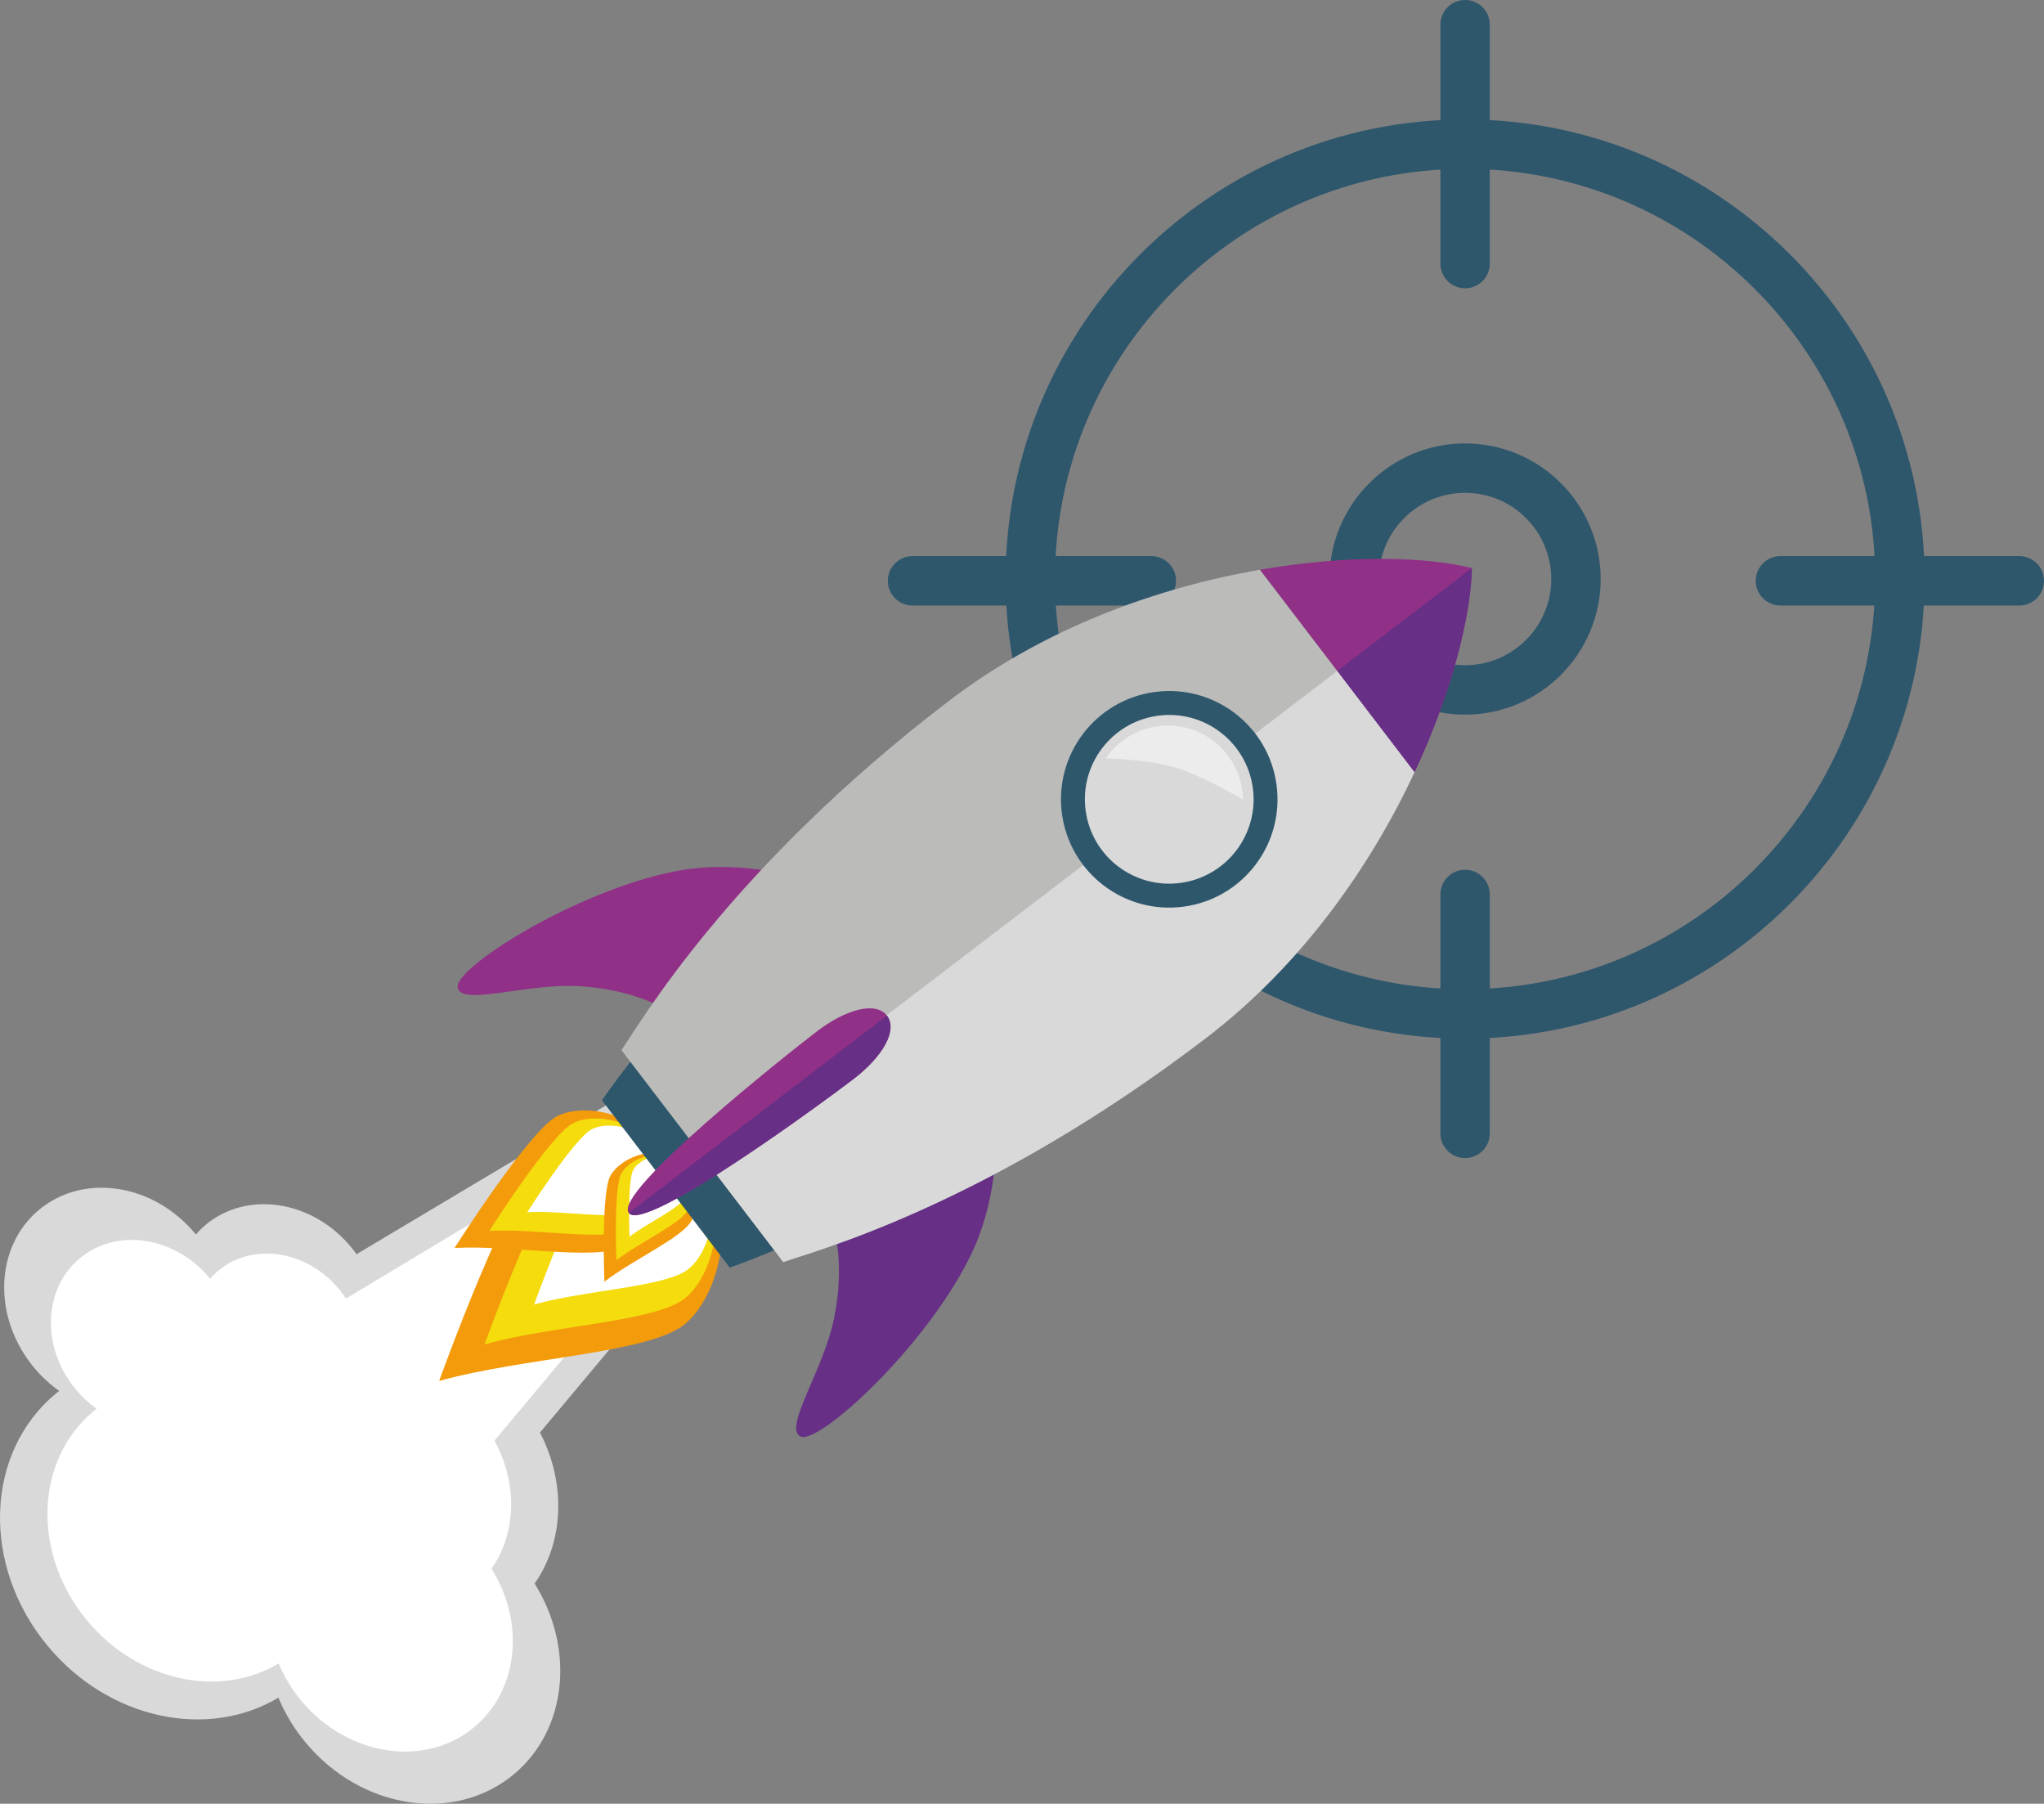 <?xml version="1.0" encoding="utf-8"?>
<!-- Generator: Adobe Illustrator 16.0.0, SVG Export Plug-In . SVG Version: 6.00 Build 0)  -->
<!DOCTYPE svg PUBLIC "-//W3C//DTD SVG 1.1//EN" "http://www.w3.org/Graphics/SVG/1.1/DTD/svg11.dtd">
<svg version="1.1" id="Ebene_1" xmlns="http://www.w3.org/2000/svg" xmlns:xlink="http://www.w3.org/1999/xlink" x="0px" y="0px"
	 width="355px" height="313.208px" viewBox="0 0 355 313.208" enable-background="new 0 0 355 313.208" xml:space="preserve">
<rect x="0" y="0" width="355" height="313.208" fill="#808080" stroke="none"/>
<g>
	<g>
		<path fill="#D8D9D8" d="M93.781,248.751l45.345-54.203l-13.954-14.484l-63.254,37.722c-0.312-0.437-0.635-0.869-0.985-1.289
			c-6.736-8.093-18.016-9.809-25.189-3.836c-0.637,0.528-1.201,1.106-1.726,1.712c-0.044-0.055-0.083-0.114-0.13-0.17
			c-7.248-8.71-19.386-10.559-27.11-4.128c-7.723,6.432-8.107,18.704-0.857,27.41c1.312,1.576,2.786,2.924,4.365,4.04
			c-0.204,0.162-0.407,0.314-0.604,0.478c-12.353,10.281-12.965,29.909-1.37,43.839c10.605,12.737,27.748,16.291,40.044,8.941
			c1.135,2.736,2.708,5.377,4.734,7.811c9.665,11.613,25.85,14.079,36.147,5.502c9.321-7.758,10.621-21.9,3.615-33.122
			C97.973,267.691,98.334,257.53,93.781,248.751z"/>
	</g>
	<g>
		<g>
			<path fill="#2F576C" d="M254.455,180.351c-44.005,0-79.805-35.801-79.805-79.806s35.8-79.805,79.805-79.805
				s79.805,35.8,79.805,79.805S298.459,180.351,254.455,180.351z M254.455,29.321c-39.272,0-71.224,31.951-71.224,71.224
				c0,39.272,31.951,71.224,71.224,71.224c39.273,0,71.223-31.951,71.223-71.224C325.678,61.272,293.728,29.321,254.455,29.321z"/>
		</g>
		<g>
			<path fill="#2F576C" d="M254.455,124.095c-12.985,0-23.55-10.564-23.55-23.55c0-12.985,10.564-23.55,23.55-23.55
				c12.984,0,23.548,10.565,23.548,23.55C278.003,113.531,267.439,124.095,254.455,124.095z M254.455,85.576
				c-8.253,0-14.968,6.715-14.968,14.969s6.715,14.968,14.968,14.968c8.252,0,14.966-6.715,14.966-14.968
				S262.707,85.576,254.455,85.576z"/>
		</g>
		<g>
			<path fill="#2F576C" d="M199.963,105.146h-41.48c-2.37,0-4.291-1.921-4.291-4.291s1.921-4.291,4.291-4.291h41.48
				c2.37,0,4.291,1.921,4.291,4.291S202.333,105.146,199.963,105.146z"/>
		</g>
		<g>
			<path fill="#2F576C" d="M350.708,105.146h-41.48c-2.37,0-4.291-1.921-4.291-4.291s1.921-4.291,4.291-4.291h41.48
				c2.37,0,4.291,1.921,4.291,4.291S353.078,105.146,350.708,105.146z"/>
		</g>
		<g>
			<path fill="#2F576C" d="M254.455,201.09c-2.37,0-4.291-1.921-4.291-4.291v-41.48c0-2.37,1.921-4.291,4.291-4.291
				s4.291,1.921,4.291,4.291v41.48C258.746,199.169,256.824,201.09,254.455,201.09z"/>
		</g>
		<g>
			<path fill="#2F576C" d="M254.455,50.062c-2.37,0-4.291-1.921-4.291-4.291V4.29c0-2.369,1.921-4.29,4.291-4.29
				s4.291,1.921,4.291,4.29v41.48C258.746,48.14,256.824,50.062,254.455,50.062z"/>
		</g>
	</g>
	<g>
		<path fill="#FFFFFF" d="M85.879,250.154l37.714-45.082l-10.824-11.234l-52.685,31.648c-0.374-0.571-0.783-1.129-1.232-1.668
			c-5.595-6.723-14.964-8.148-20.922-3.186c-0.529,0.437-0.997,0.919-1.434,1.422c-0.036-0.046-0.069-0.095-0.108-0.141
			c-6.021-7.235-16.103-8.77-22.518-3.429c-6.416,5.342-6.734,15.536-0.712,22.768c1.091,1.309,2.314,2.428,3.626,3.354
			c-0.17,0.134-0.339,0.261-0.502,0.396c-10.261,8.541-10.77,24.845-1.137,36.417c8.809,10.578,23.047,13.53,33.262,7.426
			c0.942,2.271,2.248,4.466,3.931,6.486c8.029,9.647,21.473,11.695,30.026,4.571c7.743-6.442,8.821-18.19,3.003-27.512
			C89.709,266.214,89.917,257.549,85.879,250.154z"/>
	</g>
	<g>
		<path fill="#F49B0B" d="M121.922,203.05c-6.35-7.892-20.669-7.844-26.991-2.754c-6.319,5.085-18.661,39.499-18.661,39.499
			c14.57-4.08,36.36-4.79,42.574-9.789C125.057,225.004,128.275,210.941,121.922,203.05z"/>
		<path fill="#F5DC0D" d="M121.465,203.419c-5.188-6.451-16.892-6.409-22.055-2.254c-5.168,4.159-15.252,32.281-15.252,32.281
			c11.905-3.333,29.716-3.912,34.794-7.997C124.03,221.359,126.657,209.869,121.465,203.419z"/>
		<path fill="#FFFFFF" d="M121.519,203.374c-4-4.969-13.016-4.937-16.997-1.734c-3.98,3.204-11.751,24.873-11.751,24.873
			c9.174-2.568,22.896-3.012,26.811-6.164C123.495,217.2,125.518,208.347,121.519,203.374z"/>
		<g>
			<path fill="#F49B0B" d="M113.921,199.507c-2.972-6.045-12.273-8.097-17.114-5.72c-4.842,2.38-17.861,22.913-17.861,22.913
				c10.046-0.522,24.29,2.191,29.05-0.149C112.758,214.211,116.893,205.553,113.921,199.507z"/>
			<path fill="#F5DC0D" d="M113.569,199.679c-2.427-4.942-10.026-6.619-13.984-4.675c-3.959,1.946-14.597,18.729-14.597,18.729
				c8.211-0.429,19.854,1.789,23.742-0.125C112.622,211.697,115.999,204.621,113.569,199.679z"/>
			<path fill="#FFFFFF" d="M113.609,199.661c-1.869-3.809-7.726-5.103-10.776-3.604c-3.048,1.497-11.25,14.431-11.25,14.431
				c6.329-0.33,15.299,1.38,18.297-0.093C112.879,208.922,115.483,203.467,113.609,199.661z"/>
		</g>
		<g>
			<path fill="#F49B0B" d="M117.028,200.94c-3.737-2.085-9.339,0.203-11.005,3.195c-1.67,2.995-1.051,18.427-1.051,18.427
				c5.059-3.904,13.483-7.634,15.123-10.579C121.733,209.042,120.767,203.025,117.028,200.94z"/>
			<path fill="#F5DC0D" d="M116.907,201.157c-3.053-1.706-7.631,0.167-8.995,2.612c-1.366,2.446-0.858,15.058-0.858,15.058
				c4.137-3.19,11.017-6.239,12.359-8.646C120.755,207.778,119.96,202.86,116.907,201.157z"/>
			<path fill="#FFFFFF" d="M116.921,201.132c-2.352-1.312-5.882,0.13-6.932,2.013c-1.048,1.885-0.659,11.604-0.659,11.604
				c3.185-2.459,8.49-4.808,9.521-6.664C119.885,206.232,119.273,202.445,116.921,201.132z"/>
		</g>
		<path fill="#913087" d="M144.174,154.123c0,0-13.249-5.578-27.032-2.805c-17.492,3.519-38.265,16.787-37.658,20.153
			c0.604,3.368,12.225-0.881,21.455-0.207c15.265,1.109,20.036,8.482,20.036,8.482L144.174,154.123z"/>
		<path fill="#672F86" d="M172.791,191.581c0,0,1.895,14.248-4.402,26.818c-7.994,15.951-26.258,32.502-29.345,31.036
			c-3.092-1.47,4.063-11.564,5.84-20.646c2.941-15.022-2.919-21.562-2.919-21.562L172.791,191.581z"/>
		<path fill="#2F576C" d="M126.747,220.117c4.289-1.519,34.248-12.589,64.383-35.61c24.916-19.035,28.062-44.228,28.391-58.278
			c-13.642-3.376-38.776-6.964-63.692,12.069c-30.136,23.022-48.691,49.018-51.284,52.756L126.747,220.117z"/>
		<path fill="#BBBBBA" d="M164.8,121.712c-38.149,29.145-53.582,55.898-56.867,60.635l28.106,36.791
			c5.434-1.921,35.303-9.779,73.455-38.925c16.813-12.845,28.693-30.119,36.186-46.144l-26.844-35.138
			C201.404,101.947,181.616,108.867,164.8,121.712z"/>
		<path fill="#913087" d="M255.641,98.637c-8.066-1.996-21.53-2.349-36.806,0.294l26.844,35.138
			C252.247,120.027,255.446,106.943,255.641,98.637z"/>
		<path fill="#D8D9D8" d="M245.68,134.069l-13.422-17.57l-110.272,84.245l14.053,18.394c5.434-1.921,35.303-9.779,73.455-38.925
			C226.307,167.368,238.187,150.094,245.68,134.069z"/>
		<circle fill="#D8D9D8" cx="203.142" cy="138.74" r="15.858"/>
		<path fill="#2F576C" d="M205.636,157.423c10.287-1.415,17.479-10.902,16.064-21.19c-1.415-10.289-10.903-17.48-21.189-16.064
			c-10.291,1.416-17.478,10.902-16.067,21.191C185.863,151.646,195.347,158.838,205.636,157.423z M205.07,153.307
			c-8.014,1.103-15.408-4.498-16.511-12.515c-1.104-8.014,4.503-15.407,12.517-16.508c8.017-1.104,15.407,4.5,16.51,12.516
			C218.689,144.814,213.086,152.205,205.07,153.307z"/>
		<path opacity="0.5" fill="#FFFFFF" d="M192.049,131.687c3.112-4.583,8.949-6.834,14.54-5.154c5.588,1.68,9.217,6.771,9.288,12.317
			c0,0-7.034-4.159-11.73-5.57C199.303,131.825,192.049,131.687,192.049,131.687z"/>
		<path fill="#913087" d="M154.048,176.375l-0.007-0.008l-0.007-0.01c-1.896-2.481-7.006-1.197-12.164,2.741
			c-5.158,3.941-35.408,27.922-32.668,31.509c0.001,0.002,0.005,0.005,0.007,0.009c0.002,0.001,0.006,0.005,0.008,0.008
			c2.737,3.583,33.829-19.295,38.986-23.237C153.362,183.449,155.944,178.857,154.048,176.375z"/>
		<path fill="#672F86" d="M232.256,116.497l13.423,17.572c6.567-14.042,9.766-27.126,9.961-35.432
			c-0.003-0.001-0.003-0.001-0.003-0.001L232.256,116.497z"/>
		<path fill="#672F86" d="M154.048,176.375l-0.007-0.008l-44.832,34.25c0.002,0.001,0.006,0.005,0.008,0.008
			c2.737,3.583,33.829-19.295,38.986-23.237C153.362,183.449,155.944,178.857,154.048,176.375z"/>
	</g>
</g>
</svg>
